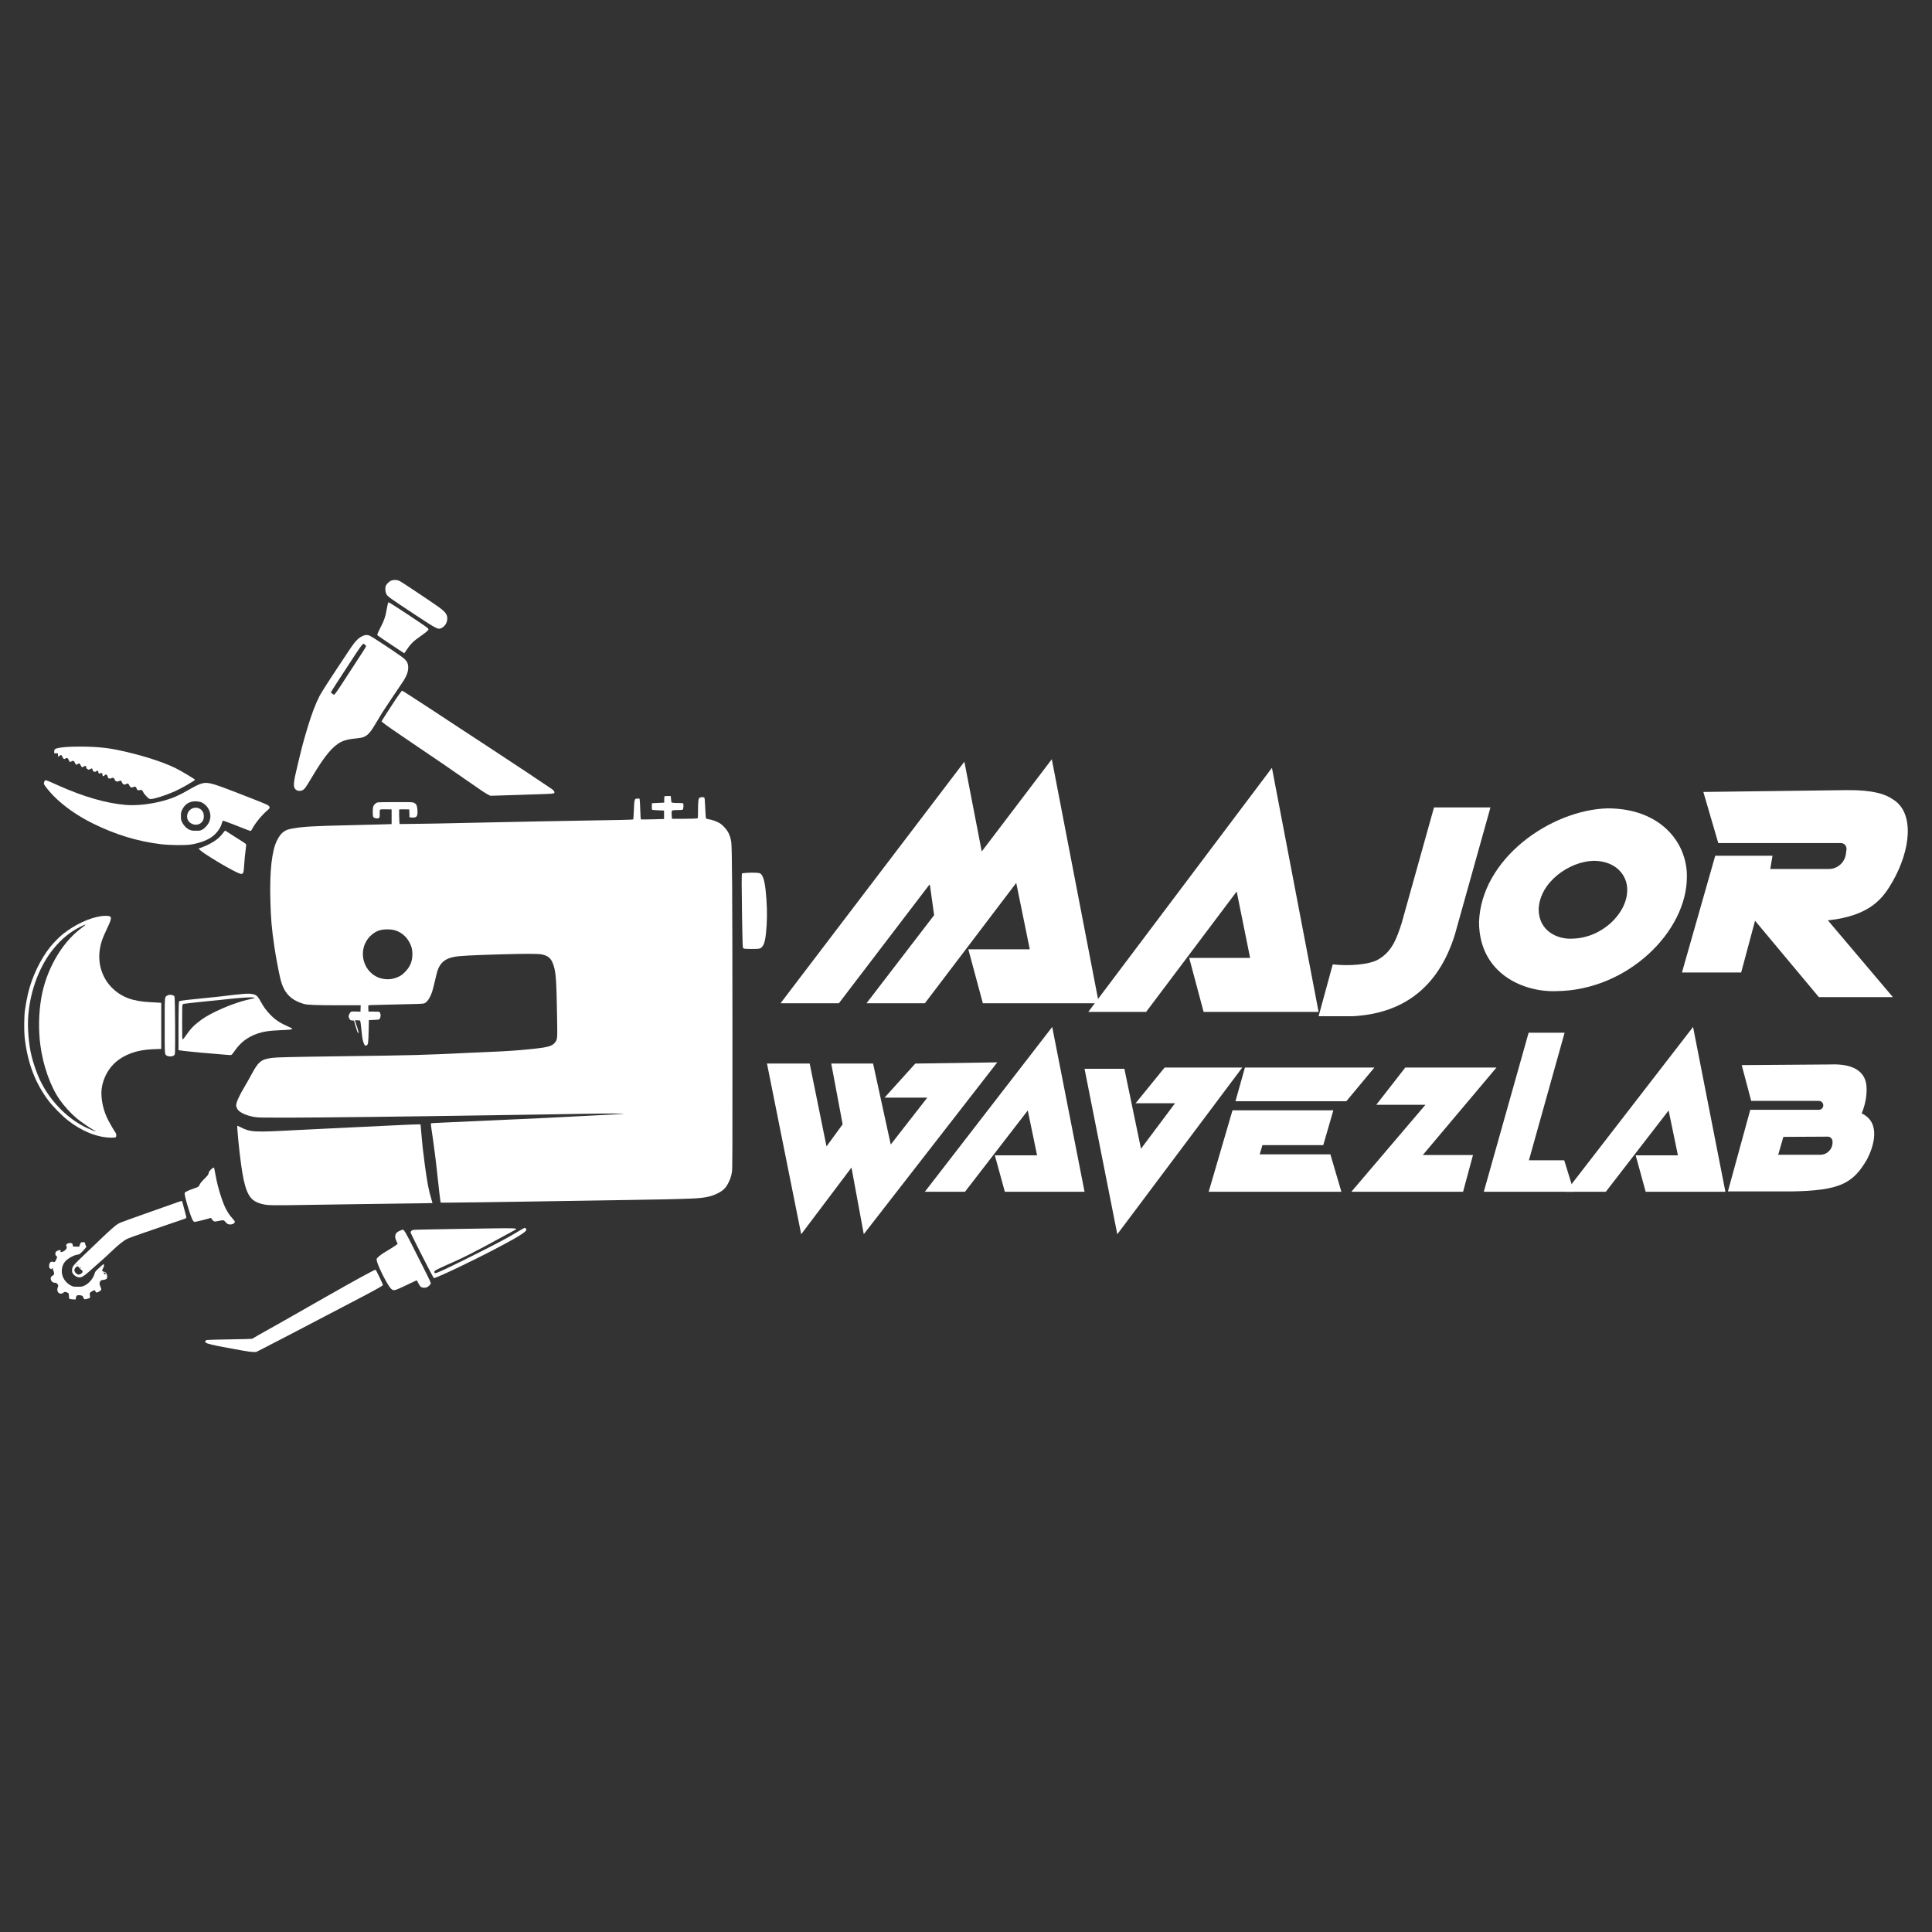 <?xml version="1.0" encoding="UTF-8"?>
<svg id="Layer_1" xmlns="http://www.w3.org/2000/svg" version="1.1" viewBox="0 0 800 800">
  <rect x="0" y="0" width="800" height="800" fill="#333333" stroke="none"/>
  <!-- Generator: Adobe Illustrator 30.0.0, SVG Export Plug-In . SVG Version: 2.1.1 Build 123)  -->
  <defs>
    <style>
      .st0, .st1 {
        fill: #fff;
      }

      .st1 {
        fill-rule: evenodd;
      }
    </style>
  </defs>
  <g>
    <path class="st1" d="M171.43,254.26c9.67,6.36,9.97,6.52,11.45,5.76,1.4-.72,2.31-2.22,2.33-3.85.03-1.78-.82-2.87-3.89-5.05-3.38-2.39-14.88-10.06-15.74-10.5-1.05-.53-2.34-.63-3.41-.27-1.03.35-2.27,1.58-2.51,2.49-.21.77-.1,2.16.22,2.94.47,1.12,1.19,1.65,11.57,8.48Z"/>
    <path class="st1" d="M156.48,263.2c.48.41,10.77,7.29,10.9,7.28.06,0,.44-.53.86-1.17,1.73-2.65,2.98-3.88,6.08-6.01,1.82-1.25,3.12-2.36,3.12-2.67,0-.09-.15-.33-.34-.53-.66-.72-15.81-10.74-16.23-10.74-.06,0-.22.43-.35.95-.13.52-.35,1.63-.49,2.47-.41,2.47-.92,3.96-2.25,6.61-1.76,3.52-1.73,3.43-1.29,3.81Z"/>
    <path class="st1" d="M122.76,327.18c.67.41,1.74.42,2.52.02.85-.43,1.38-1.16,3.8-5.25,5.35-9.01,8.61-12.94,12.24-14.78,1.09-.55,3.01-1.06,4.71-1.24,3.36-.36,4.09-.49,4.86-.88,1.73-.87,2.7-2.05,5.17-6.28.81-1.38,1.75-2.95,2.1-3.5,1.13-1.78,7.08-10.68,8.17-12.24,2.11-3,2.92-5.25,2.66-7.36-.19-1.51-.8-2.37-2.64-3.72-2.88-2.1-12-8.12-13.09-8.64-.86-.41-1.74-.49-2.44-.22-2.45.94-3.51,2.02-6.63,6.75-1.31,1.98-3.31,5-4.46,6.72-3.42,5.11-6.81,10.43-7.45,11.7-1.74,3.46-3.32,7.64-5.02,13.3-1.81,6.03-2.49,8.65-4.71,18.2-1.19,5.1-1.14,6.56.21,7.4ZM137.25,286.26c.14-.27,1.12-1.82,2.18-3.45,1.06-1.63,2.77-4.26,3.81-5.85,4.18-6.44,5.09-7.81,6.03-9.08.54-.73,1.06-1.33,1.15-1.33s.39.17.67.39c.28.21.51.49.51.6,0,.22-1.63,2.85-3.55,5.69-.59.88-2.55,3.89-4.36,6.7-3.59,5.58-5.09,7.75-5.38,7.75-.1,0-.44-.21-.75-.47l-.57-.47.25-.48Z"/>
    <path class="st1" d="M168.12,286.96c-.82-.53-1.55-.96-1.62-.96s-.41.39-.76.87c-1.36,1.88-2.29,3.26-3.88,5.74-.91,1.42-1.97,3.06-2.36,3.65-.39.59-.89,1.38-1.12,1.77l-.41.71,1.03.83c.98.79,3.71,2.69,8.75,6.11,15.17,10.27,18.53,12.57,25.53,17.46,5.74,4.01,7.62,5.27,8.7,5.83l1.06.54,3.5-.1c1.92-.05,5.38-.16,7.68-.24,2.3-.08,6.37-.22,9.05-.3,5.47-.18,6.14-.24,6.26-.54.19-.49-.13-.97-1.13-1.68-1.65-1.18-19.19-12.83-25.73-17.08-3.3-2.15-8.71-5.69-12.01-7.87-10.4-6.86-15.32-10.09-19.31-12.65-.96-.62-2.42-1.56-3.24-2.08Z"/>
    <path class="st1" d="M23.97,311.92l.05.72c.03.4.09.72.14.72s.29-.18.51-.4c.55-.53.84-.4,1.24.55.35.83.67.96,1.28.53.5-.35,1.04-.08,1.26.64.27.85.54,1.01,1.07.63.64-.47,1.15-.28,1.51.55.37.86.55.95,1.08.56.62-.46.87-.4,1.17.25.15.31.38.7.52.85.25.28.27.28.71-.04.77-.55,1.24-.37,1.24.47,0,.18.13.34.3.39.17.04.3.14.3.21,0,.25.79.14,1.18-.17.45-.35.8-.19.8.38,0,.7,1.09,1.14,1.52.61.41-.49.91-.19.91.55,0,.37.39.53.68.29.13-.11.39-.14.61-.09.32.08.38.19.38.63,0,.71.36.85.86.32.2-.22.42-.4.48-.4.29,0,.79.51.79.81,0,.38.4.97.55.82.06-.06.19-.03.3.07.15.13.3.1.59-.09.58-.38,1.16-.25,1.4.3.34.77.44.91.66.92.12,0,.29.06.4.12.1.06.39.01.64-.12.85-.44,1.15-.31,1.46.6.09.26.34.54.6.67.4.19.5.19.89-.04.78-.45,1.15-.34,1.48.43.38.9.89,1.11,1.72.74.81-.37,1.04-.21,1.49.98q.2.54,1.4.24c.53-.13.83.11,1.22,1,.17.4.74,1.11,1.36,1.71,1.01.98,1.09,1.03,1.79,1.03,1.35,0,6.1-1.54,9.93-3.21,2.34-1.02,8.32-4.45,8.32-4.77,0-.23-5.79-3.69-8.02-4.79-5.62-2.77-14.8-5.65-24.21-7.58-3.17-.65-5.86-.99-9.88-1.23-2.92-.18-8.59-.17-11.1.02-2.42.18-4.24.51-4.7.86-.32.24-.39.41-.39,1.03v.74h1.52Z"/>
    <path class="st1" d="M21.94,329.33c4.44,4.53,10.09,8.49,16.78,11.78,9.26,4.55,18.41,7.32,27.97,8.46,3.44.41,9.85.5,12.15.16,3.27-.48,6.51-1.6,8.57-2.97,2.16-1.44,3.96-3.84,4.5-6.03.15-.62.28-.85.5-.88.16-.02,2.51.84,5.23,1.92,4.81,1.92,6.18,2.42,6.28,2.29.03-.03.48-.79,1-1.67,1.38-2.34,3.68-5.05,5.82-6.86,1.03-.87,1.13-1.17.6-1.78-.44-.51-1.08-.78-12.64-5.28-7.02-2.73-9.77-3.7-11.59-4.07-2.81-.57-4-.2-9.46,2.92-3.88,2.22-6.22,3.22-9.81,4.21-5.44,1.5-11.32,2.15-15.89,1.76-8.1-.7-17.4-3.39-27.67-7.99-5.75-2.58-5.52-2.52-5.92-1.66-.16.34-.22.7-.16.97.11.52,2.2,3.14,3.75,4.72ZM74.91,337.92c0-1.37.06-1.62.48-2.54,1.15-2.47,3.19-3.7,5.9-3.56.67.04,1.52.17,1.9.31.96.34,2.1,1.24,2.76,2.2,1.33,1.91,1.54,4.16.57,6.2-.59,1.24-1.85,2.56-2.95,3.1-.67.33-.96.37-2.43.36-1.38,0-1.83-.07-2.58-.37-1.2-.47-2.43-1.69-3.13-3.12-.49-1-.52-1.15-.51-2.58Z"/>
    <path class="st1" d="M302.79,348.56c-.5-2.83-1.33-4.5-3.13-6.33-.94-.95-1.39-1.28-2.58-1.85-.79-.38-1.99-.81-2.66-.95-.67-.14-1.42-.31-1.67-.36-.45-.1-.46-.11-.56-1.46-.06-.75-.17-2.68-.24-4.3-.1-2.3-.17-2.97-.35-3.08-.4-.25-1.6-.17-1.99.14-.44.36-.56,1.52-.58,5.61-.01,2.74-.02,2.78-.35,2.91-.19.07-2.61.14-5.38.15l-5.04.02-.1-1.11c-.06-.61-.08-1.38-.05-1.71.06-.75.21-.79,2.74-.82,1.66-.02,1.79-.04,1.96-.35.2-.38.27-2.09.09-2.37-.09-.13-.64-.19-1.9-.19-1.99,0-2.92-.11-3-.36-.03-.09-.1-.7-.15-1.35l-.1-1.18h-1.25c-.69,0-1.3.05-1.36.1-.06.06-.1.67-.1,1.37v1.27l-.49.02c-.27,0-1.42.06-2.55.11l-2.05.1-.04,1.28c-.02.7.02,1.34.1,1.42.08.08,1.23.19,2.55.24l2.41.1v3.5l-4.76.13c-2.62.07-4.81.08-4.86.03-.05-.05-.15-1.58-.21-3.4-.06-1.82-.15-3.73-.21-4.25l-.1-.95h-.81c-1.36,0-1.34-.07-1.58,5.44-.07,1.7-.18,3.13-.23,3.18-.12.12-7.03.28-21.15.49-5.94.09-13.63.23-17.1.31-3.47.08-10.41.22-15.43.31s-13.12.25-18.01.38c-4.89.12-12.53.27-16.97.32l-8.07.1-.09-.67c-.08-.59-.18-4.77-.12-5.27.02-.15.5-.18,2.11-.15l2.09.04.04,1.62.04,1.62.82.1c1.22.15,2.03-.11,2.3-.76.43-1.03.16-4.04-.43-4.76-.09-.11-.44-.35-.78-.53-.61-.33-.72-.33-7.69-.33-5.32,0-7.2.05-7.61.19-.72.26-1.44,1.04-1.65,1.78-.22.81-.21,3.61,0,4.1.29.63,1.98.94,2.47.45.24-.24.28-.61.24-2.28-.01-.64.05-.98.2-1.11.16-.13.89-.17,2.48-.14l2.26.04v6.08l-3.19.1c-1.76.06-7.91.21-13.68.35-15.7.36-19.26.56-23.78,1.31-2.15.36-2.78.57-3.94,1.33-1.07.7-1.99,1.88-2.91,3.75-2.08,4.19-3.02,12.62-2.72,24.25.21,8.27.52,11.81,1.68,19.76.58,4,1.92,11.08,2.57,13.57,1.45,5.59,4.22,8.47,9.73,10.07,1.35.39,4.97.53,14.49.53h8.94s-.04,1.33-.04,1.33l-.04,1.33-1.92-.06c-1.84-.05-1.93-.04-2.24.29-.18.19-.44.64-.58,1.01-.23.61-.23.7,0,1.33.33.87.6,1.08,1.41,1.08.59,0,.68.04.75.38.14.65,1,3.55,1.23,4.13.12.31.32.6.43.64.12.05.22.05.22,0,0-.18-1.1-3.8-1.36-4.49l-.28-.75h1.03c.64,0,1.09.07,1.18.19.08.1.27,1.35.4,2.77.36,3.69.51,4.71.87,5.92.45,1.51.88,1.9,1.56,1.41.46-.34.57-1.29.68-5.89l.1-4.48,2.1-.08c1.87-.07,2.13-.11,2.32-.38.38-.53.54-1.39.37-2.02-.29-1.05-.22-1.03-2.7-1.03h-2.25l-.08-1.27c-.04-.72-.01-1.31.07-1.36.08-.05,2.85-.14,6.16-.21,15.95-.34,16.46-.36,17.08-.65,1.14-.54,2.22-2.18,3.1-4.68.21-.61.72-2.57,1.13-4.37.41-1.8.89-3.71,1.07-4.26,1.14-3.52,3.2-5.21,7.2-5.92,2.27-.4,7.13-.65,19.15-1,9.82-.28,15.11-.29,16.68,0,2.96.53,4.27,1.78,5.2,4.98.86,2.96,1.07,6.21,1.31,20.26.17,9.91.18,9.85-.76,11.15-1.11,1.53-2.75,2.05-8.44,2.67-6.78.74-10.49,1-19.46,1.38-3.01.13-6.88.3-8.59.38-18.48.89-21.61.98-50.62,1.36-22.04.29-28.21.44-30.1.69-4.64.62-5.67,1.46-8.73,7.19-.73,1.36-1.9,3.42-2.59,4.57-2.18,3.6-3.58,6.68-3.58,7.88,0,.67.46,1.67,1.03,2.2,1.23,1.17,3.8,2.2,6.65,2.66,1.51.24,2.9.27,14.44.25,13.02-.02,49.54-.45,82.47-.97,5.14-.08,14.1-.22,19.91-.3,5.81-.09,14.19-.22,18.62-.31,9.26-.17,18.86-.17,17.1,0-1.08.11-6.26.4-13.45.75-5.33.26-11.78.59-16.27.83-4.83.26-8.11.41-18.17.84-14.04.61-18.16.8-26.6,1.21-1.71.08-3.54.17-4.06.2-.52.02-.99.09-1.04.14-.05.05.08,1.25.29,2.65.85,5.53,1.88,13.58,2.45,19.13.43,4.22,1.1,9.96,1.23,10.6l.08.42h3.67c2.02,0,8.05-.07,13.4-.15,5.35-.08,14.69-.22,20.75-.31s14.65-.22,19.08-.3c4.43-.08,13.19-.22,19.46-.31,12.33-.17,21.53-.37,27.48-.61,5.26-.21,8.07-.77,10.82-2.15,2.33-1.17,3.4-2.21,4.5-4.4.76-1.51,1.15-2.68,1.44-4.34.22-1.21.24-6.99.22-57.06-.02-58.91-.14-77.78-.52-79.89ZM167.71,402.47c-1.06,1.07-1.54,1.42-2.61,1.94-2.2,1.06-4.39,1.33-6.79.84-5.66-1.16-9.19-7.08-7.71-12.92.91-3.58,3.86-6.55,7.25-7.28,1.48-.32,3.95-.29,5.36.07,2.85.73,5.22,2.73,6.56,5.55.74,1.55.99,2.67.99,4.41,0,3.01-.92,5.24-3.05,7.39Z"/>
    <path class="st1" d="M83.39,340.61c.72-.68,1.01-1.42,1.01-2.54s-.21-1.74-.83-2.48c-.73-.87-1.94-1.29-3.13-1.09-2,.34-3.36,2.4-2.88,4.39.59,2.46,3.99,3.46,5.83,1.72Z"/>
    <path class="st1" d="M99.85,361.86c.92,0,1.03-.33,1.26-3.72.17-2.55.34-4.3.68-6.84.11-.84.17-1.59.14-1.67-.09-.23-1.36-1.08-4.76-3.19-1.7-1.05-3.25-2.05-3.46-2.21-.21-.16-.43-.3-.49-.3s-.46.47-.89,1.05c-.96,1.29-2.12,2.37-3.64,3.37-1.39.91-3.79,2.09-5.27,2.59-.59.2-1.09.38-1.13.4-.17.12,1.14,1.23,2.65,2.23,6.06,4.01,13.78,8.3,14.93,8.31Z"/>
    <path class="st1" d="M317.05,368.86c-.46-4.37-1.19-6.63-2.33-7.22-.54-.28-3.07-.38-5.33-.22-1.04.07-1.99.17-2.09.21-.15.06-.19,1.06-.19,4.37,0,5.13.27,22.06.4,24.72.09,1.84.1,1.88.49,2.05.26.11,1.42.18,3.29.18,3.33,0,3.72-.1,4.48-1.15.9-1.24,1.34-3.52,1.67-8.56.28-4.35.15-9.31-.39-14.38Z"/>
    <path class="st1" d="M27.85,463.72c5.89,4.67,12.44,7.32,18.2,7.36,1.95.01,2.1-.06,2.1-1.03,0-.5-.12-.81-.55-1.4-.68-.94-2.73-4.57-3.35-5.95-1.97-4.35-2.75-9.54-1.96-13.08,1.41-6.28,5.22-10.77,11.21-13.19,3.15-1.27,6.14-1.84,10.65-2l2.62-.1v-19.08l-1.25-.09c-.69-.05-2.11-.12-3.15-.17-7.28-.33-11.86-2-15.76-5.74-4.05-3.89-6.05-9.58-5.38-15.31.36-3.07,1.04-5.15,3.07-9.39,2.2-4.6,2.19-5.23-.13-5.31-.65-.02-1.61.02-2.13.09-4.96.69-10.81,3.4-15.92,7.38-1.41,1.1-3.99,3.71-5.37,5.45-4.02,5.04-7.51,12.35-9.14,19.17-.47,1.97-1,4.87-1.31,7.15-.32,2.39-.37,8.55-.09,11.1,1.18,10.55,4.35,18.9,9.96,26.3,1.66,2.19,5.48,6.08,7.69,7.83ZM16.58,447.31c-1.21-2.55-2.68-6.72-3.46-9.82-1.26-5.03-1.83-12.11-1.39-17.28.86-10.25,4.7-20.32,10.41-27.34,3.28-4.03,6.91-7,11.16-9.13,1.88-.94,2.52-1.14,1.84-.56-.22.19-1.11.88-1.98,1.55-7.9,6.07-14.18,17.24-16.08,28.58-1.07,6.41-1.2,13.01-.38,19.38,1.1,8.52,4.2,17.26,8.1,22.8,1.8,2.56,4.58,5.59,7.02,7.65,1.42,1.2,5.57,4.05,7.12,4.89.43.24.76.45.73.49-.07.07-1.95-.67-3.6-1.43-8.04-3.72-15.36-11.15-19.48-19.79Z"/>
    <path class="st1" d="M74.11,414.62l-.1,1.93c-.05,1.06-.1,5.61-.1,10.1v8.17s.34.08.34.08c1.13.25,8.27.97,13.72,1.38,1.76.13,4.18.34,5.39.46,1.92.19,2.24.19,2.54,0,.19-.12.77-.86,1.3-1.63,2.39-3.5,5.46-5.81,9.57-7.18,2.4-.8,4.56-1.13,8.65-1.31,4.34-.19,5.5-.31,5.59-.56.04-.12-.29-.35-.82-.58-4.26-1.88-6.12-3.08-8.34-5.4-1.59-1.67-2.62-3.05-3.67-4.96-1.52-2.77-1.96-3.18-3.78-3.52-.99-.18-1.84-.18-4.11,0-1.66.13-4.15.41-8.74.98-1.63.2-4.88.54-7.22.76-5.52.51-9.15.94-9.74,1.14l-.47.16ZM75.67,415.91c.13-.13.29-.24.34-.24.06,0,1.13-.13,2.38-.3,1.25-.16,3.55-.4,5.09-.54,1.55-.13,4.93-.48,7.53-.76,7.34-.81,9.96-1.03,13.07-1.09.33,0,.81.04,1.06.1.59.14.44.2-1.75.69-4.62,1.04-9.76,2.93-14.9,5.48-2.85,1.41-4.56,2.5-6.8,4.3-1.87,1.5-2.9,2.64-4.54,5.01-.68.98-1.34,1.8-1.48,1.82-.23.05-.25-.5-.25-7.1s.03-7.17.24-7.38Z"/>
    <path class="st1" d="M69.14,437.15c.62.36,1.97.39,2.62.05.27-.14.56-.44.64-.66.24-.63.11-23.41-.14-23.86-.25-.45-.59-.61-1.49-.73-.61-.08-.88-.03-1.43.26-1.21.62-1.14-.13-1.14,12.51s-.04,11.86.94,12.43Z"/>
    <path class="st1" d="M106.02,497.66c1.49.73,3.05,1.14,5.11,1.33,1.7.16,9.39.08,33.01-.32,4.81-.08,14.62-.22,21.8-.3,7.18-.08,13.09-.18,13.12-.21.03-.03-.15-.73-.42-1.56-1.04-3.24-1.78-7.11-2.73-14.27-.79-5.96-1.04-8.17-1.43-12.85l-.33-3.88-1.21-.02c-.67-.01-5.11.17-9.88.41-10.12.5-16.24.79-25.16,1.21-6.88.32-10.77.51-15.43.76-17.64.94-18.69.88-22.91-1.24-.65-.32-1.22-.59-1.28-.59-.25,0,.69,9.8,1.55,16.04,1.37,9.98,2.93,13.88,6.18,15.48Z"/>
    <path class="st1" d="M87.72,504.82c.17.29.49.64.71.79.38.25.48.25,1.72.02,2.67-.5,2.38-.54,3.27.42.65.71.9.87,1.42.94,1.17.16,2.15-.24,2.38-.97.08-.24-.13-.56-.9-1.42-2.11-2.36-3.3-4.6-4.74-8.94-1.07-3.24-1.8-6.1-2.4-9.45-.48-2.66-.5-2.74-.75-2.74-.11,0-.54.31-.96.68-.74.67-.98,1.06-1.17,1.98-.07.31-.6.95-1.65,1.98-1.1,1.08-1.68,1.79-2,2.43-.5,1-.15.8-3.42,1.96-1.19.42-2.46,1.06-2.69,1.33-.29.36.29,2.85,1.73,7.41,1.1,3.5,1.72,4.73,2.37,4.73.38,0,5.03-1.14,5.88-1.44.88-.31.85-.31,1.21.29Z"/>
    <path class="st1" d="M75.43,497.49c0-.24-.34-.2-1.44.16-.93.31-9.27,3.26-15.43,5.46-1.88.67-4.24,1.51-5.24,1.87-3.11,1.11-3.92,1.44-4.65,1.91-1.08.69-3.27,2.63-6.85,6.06-1.78,1.71-4.61,4.41-6.28,6-5.48,5.21-5.7,5.48-5.7,7.15,0,.7.08.93.5,1.48.59.78,1.7,1.38,2.54,1.37,1.19-.02,2.1-.66,6.2-4.36.74-.67,1.96-1.74,2.7-2.37.75-.64,2.62-2.37,4.17-3.85,3.22-3.08,5.26-4.69,6.93-5.49.64-.31,3.88-1.47,7.19-2.58,3.31-1.11,7.49-2.55,9.29-3.2,1.8-.64,4.23-1.48,5.4-1.85,1.17-.37,2.22-.77,2.33-.87.16-.16.03-.78-.72-3.45-.51-1.79-.92-3.34-.92-3.44ZM33.13,524.67c.09,0,.24.1.35.23.29.35.08.42-.23.07-.15-.17-.21-.3-.12-.3ZM31.95,523.61c.08,0,.15.03.15.07s-.07.11-.15.16-.15.02-.15-.07.07-.16.15-.16ZM33.23,527.58c-.64.28-.7.28-1.21.04-.88-.42-1.41-1.41-1.13-2.14.19-.49.88-1.12,1.23-1.12.16,0,.49.29.75.65.26.36.63.73.83.84.82.43.59,1.26-.47,1.73Z"/>
    <path class="st1" d="M216.58,508.74c-.33.18-1.6.92-2.81,1.65-3.4,2.05-7.47,4.23-15.43,8.24-12.42,6.25-17.75,8.76-18.23,8.58-.13-.05-.24-.26-.24-.45,0-.61-.04-.59,4.69-2.78.61-.28,1.14-.52,1.17-.52s.52-.21,1.09-.47c.57-.26,1.71-.78,2.55-1.16,2.16-.97,7.57-3.69,10.87-5.47,4.54-2.45,6.66-3.6,8.36-4.53.88-.48,2.35-1.28,3.27-1.77.92-.49,1.76-.99,1.88-1.1.35-.35-1.9-.44-8.7-.33-3.44.05-11.04.17-16.89.26-5.85.09-12.16.21-14.01.26-3.29.1-3.38.11-3.76.47-.22.2-.39.49-.39.65s1.68,3.61,3.74,7.69c3.9,7.72,5.79,11.29,5.97,11.29.2,0,3.42-1.33,4.88-2.02.79-.37,2.23-1.04,3.19-1.48,3.02-1.39,13.55-6.59,16.37-8.1,1.49-.79,3.46-1.83,4.38-2.32,2.96-1.56,5.43-2.97,7.08-4.04,2.18-1.42,2.61-1.93,2.17-2.55-.28-.4-.42-.39-1.2.01Z"/>
    <path class="st1" d="M171.27,516.84c-3.17-6.3-3.98-7.68-4.49-7.67-.12,0-.64.19-1.16.43-1.13.51-1.51.83-1.82,1.54-.31.73-.18,1.72.4,2.91l.47.97-.48.41c-.44.38-3.41,2.26-5.42,3.44-.96.57-2.38,1.73-2.7,2.22-.18.28-.18.44,0,1.15.72,2.74,4.42,9.96,5.81,11.35.97.97,1.45.9,4.91-.74,2.47-1.17,4.49-2.13,5.21-2.46.32-.15.6-.24.63-.21.03.03.3.55.6,1.15.3.6.69,1.23.87,1.4.5.47,1.55.64,2.4.39.87-.26,1.88-1.23,1.88-1.8,0-.22-.84-2.05-1.87-4.08-1.03-2.03-3.39-6.7-5.24-10.38Z"/>
    <path class="st1" d="M43.2,526.65c-.44,0-.91-.34-.91-.66,0-.1.17-.45.38-.79.38-.62.53-1.75.23-1.75-.14,0-1.13.86-2.92,2.54-.35.33-.63.77-.74,1.16-.57,2.13-2.3,4.26-4.2,5.16-.98.47-1.12.49-2.86.49s-1.89-.03-2.71-.43c-2.2-1.08-3.74-3.29-3.87-5.54-.13-2.31.7-4.17,2.45-5.45,1.22-.9,2.91-1.7,3.82-1.82.42-.05.9-.17,1.07-.27.47-.25,2.8-2.75,2.8-3,0-.12-.1-.35-.22-.52-.12-.17-.24-.54-.27-.83-.05-.51-.06-.52-.82-.57-.5-.03-.83.03-.94.16-.09.11-.29.54-.45.96l-.28.76-1.21-.05c-.67-.03-1.26-.08-1.32-.12-.06-.04-.12-.25-.12-.48,0-.61-.19-.8-.86-.89-.82-.11-1.69.26-1.82.79-.06.23-.03.47.07.57.45.45-.07,1.4-1.11,2.01-.93.55-1.62.5-1.3-.09.2-.38.02-.45-.79-.27-.91.2-1.41.72-1.39,1.46.01.41.13.66.42.91.39.34.4.37.19.84-.12.27-.3.7-.4.95-.24.62-.69.89-1.09.67-.88-.47-1.66.28-1.69,1.62-.01.62.05.78.41,1.1.38.33.45.34.61.12.26-.35.53-.3.53.1,0,.19.06.41.14.49.08.08.21.45.3.83.16.74-.07,1.37-.51,1.37-.31,0-.84.74-.84,1.18,0,.67.47,1.43,1.03,1.66.28.12.64.18.79.13.33-.11,1.05.43,1.24.94.1.26.07.53-.09.91-.35.84-.29,1.62.17,2.17.53.63,1.51.67,2.14.08.46-.43.96-.41,1.8.07.43.25.46.31.48,1.29.01.57.09,1.1.18,1.19.09.09.71.2,1.38.23l1.22.07.1-.65c.16-1.01.47-1.23,1.61-1.12q1.28.12,1.39.71c.05.29.23.64.39.78.27.24.35.25,1.25.01,1.26-.32,1.37-.44,1.18-1.29-.23-1-.09-1.31.82-1.83.98-.56,1.29-.58,1.42-.08.17.66.54.73,1.45.24,1.09-.58,1.22-.95.69-2.03-.47-.95-.51-1.63-.15-2.24.27-.45.58-.59,1.34-.61.25,0,.7-.13.99-.27.48-.24.54-.33.58-.98.06-1-.56-2.09-1.19-2.09ZM43.53,527.71c-.22,0-.45-.24-.55-.56-.09-.28-.05-.32.2-.25.17.04.38.17.48.28.16.2.08.52-.13.52Z"/>
    <path class="st1" d="M155.44,525.77c-.15-.02-2.87,1.38-6.05,3.12-3.18,1.74-9.98,5.56-15.13,8.5-5.14,2.93-11.02,6.28-13.06,7.44-2.04,1.16-3.99,2.27-4.33,2.47-.34.2-2.34,1.32-4.43,2.49-6.2,3.47-6.51,3.65-7.15,4.07-.33.22-.78.45-.99.51-.21.06-4.38.17-9.27.24-4.89.07-9.13.19-9.43.26-.57.14-.79.63-.46,1.03.4.48,3.21,1.16,9.43,2.27,1.63.29,4.3.78,5.93,1.08,1.7.32,3.52.56,4.26.57l1.29.02,2.43-1.23c1.34-.67,4.96-2.55,8.06-4.16,3.09-1.61,7.47-3.89,9.73-5.07,2.26-1.17,4.52-2.35,5.02-2.63.92-.5,7.93-4.17,14.59-7.63,9.32-4.85,12.69-6.72,12.69-7.03,0-.13-.65-1.6-1.44-3.27-1.01-2.14-1.52-3.05-1.71-3.08Z"/>
  </g>
  <polygon class="st0" points="347.36 415.43 385.01 366.09 386.8 378.95 358.8 415.43 382.97 415.43 420.8 365.59 426.41 393.08 400.96 393.08 406.98 415.43 455.01 415.43 435.53 314.38 406.52 352.58 399.33 315.4 323.2 415.43 347.36 415.43"/>
  <polygon class="st0" points="450.64 419 474.59 419 512.09 369.15 517.64 396.64 492.42 396.64 498.39 419 546 419 526.68 317.94 450.64 419"/>
  <path class="st0" d="M546,420.81l5.86-21.48c7.13.8,15.03-.01,18.39-1.79,6.16-3.23,8.1-9.08,10.09-15.08l13.45-48.12h23.38l-14.76,52.73c-7,22.46-22.11,32.72-42.48,33.74h-13.94Z"/>
  <path class="st0" d="M705.32,327.93l6.18,21.16h50.76c1.42,0,2.52,1.25,2.33,2.66l-.25,1.87c-.47,3.55-3.49,6.21-7.08,6.21h-24.23l.92-5.48h-23.71l-13.78,48.34h24.52l5.75-21.43,26.42,31.63h30.65l-26.91-31.79c18-1.92,23.08-9.59,26.85-16.17,7.47-13.13,9.02-28.26.27-33.8-3.25-2.36-8.58-4.03-19.1-3.96l-59.62.76Z"/>
  <path class="st0" d="M665.73,334.72c-23.61.64-52.42,20.79-53.3,47.14.12,21.51,18.66,29.1,32.09,28.54,29.31-.27,54.07-24.64,53.98-47.41.15-14.25-11.09-28.26-32.77-28.26ZM650.8,388.69c-5.72.24-13.62-2.99-13.67-12.16.37-11.23,12.65-19.81,22.71-20.09,9.23,0,14.02,5.97,13.96,12.04.04,9.7-10.51,20.09-23,20.2Z"/>
  <polygon class="st0" points="382.96 493.48 399.58 493.48 425.58 459.82 429.43 478.39 411.94 478.39 416.08 493.48 449.09 493.48 435.7 425.24 382.96 493.48"/>
  <polygon class="st0" points="648.32 493.48 664.94 493.48 690.94 459.82 694.79 478.39 677.3 478.39 681.44 493.48 714.45 493.48 701.06 425.24 648.32 493.48"/>
  <polygon class="st0" points="317.59 440.39 335.27 440.39 342.24 474.7 348.92 465.56 344.2 440.39 361.52 440.39 368.84 473.92 383.97 454.51 366.27 454.51 379.01 440.4 412.95 439.9 357.67 511.04 352.58 483.46 331.76 511.08 317.59 440.39"/>
  <polygon class="st0" points="449.09 442.57 465.58 442.57 472.46 475.66 486.55 456.84 470.22 456.84 482.25 442.04 514.4 442.04 462.65 511.08 449.09 442.57"/>
  <g>
    <polygon class="st0" points="517.24 442.04 569.11 442.04 557.48 456 511.58 456 515.5 442.04 517.24 442.04"/>
    <polygon class="st0" points="510.35 459.76 500.49 493.48 555.44 493.48 550.88 477.99 521.61 477.99 522.74 474.18 547.93 474.18 552.11 459.76 510.35 459.76"/>
  </g>
  <polygon class="st0" points="569.89 457.47 590.24 457.47 559.57 493.48 605.83 493.48 609.93 478.28 589.14 478.28 619.67 442.04 581.9 442.04 569.89 457.47"/>
  <polygon class="st0" points="632.97 427.62 647.87 427.62 633.09 480.45 647.71 480.45 651.74 493.48 614.41 493.48 632.97 427.62"/>
  <path class="st0" d="M770.9,461.05c1.72-4.37,2.26-8.21,1.93-11.67-.43-4.14-3.45-9.14-15.1-8.61l-36.52.27,3.92,14.82h28.01c1.02,0,1.84.82,1.84,1.84s-.82,1.84-1.84,1.84h-28.39l-9.26,33.8h26.44c19.93-.35,25.3-3.29,31.06-13.09,2.74-5.13,6.16-15.34-2.09-19.21ZM758.82,473.08c0,2.81-2.28,5.09-5.09,5.09h-17.42l2.14-7.41,18.35-.1c1.11,0,2.01.89,2.01,2v.42Z"/>
</svg>